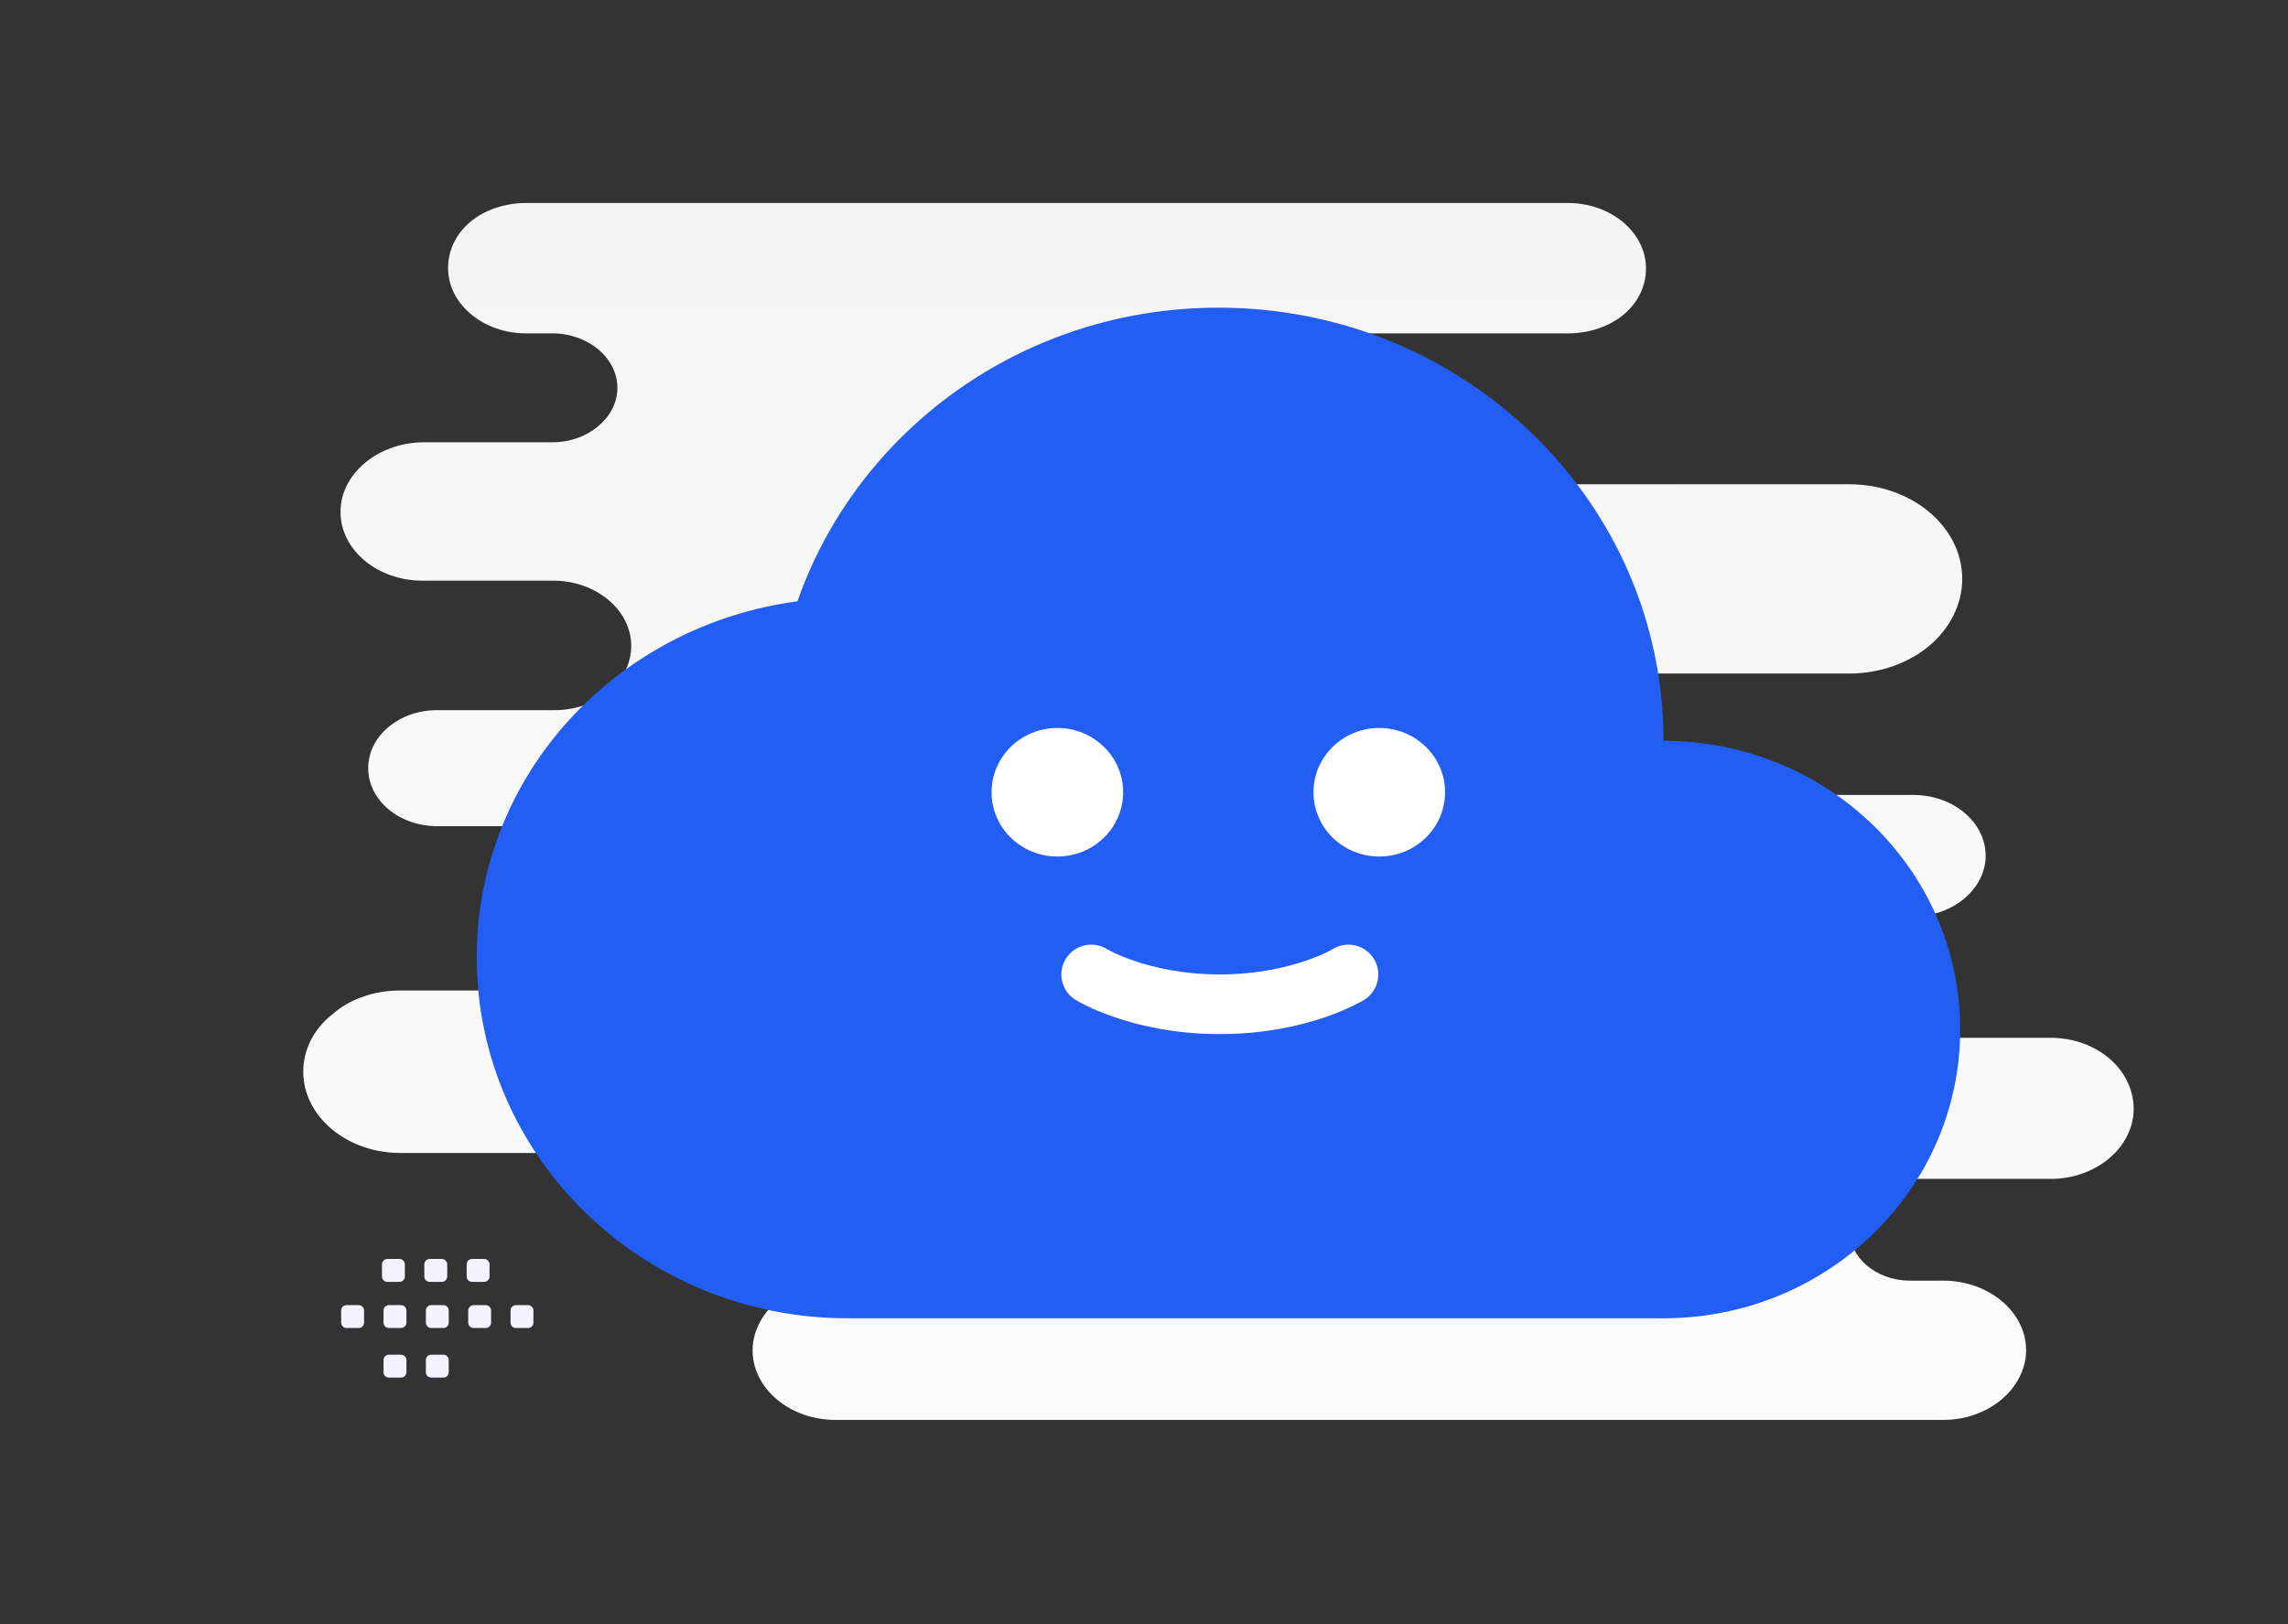 <svg xmlns="http://www.w3.org/2000/svg" width="845" height="600" viewBox="0 0 845 600" fill="none"><rect x="0" y="0" width="845" height="600" fill="#333333" stroke="none"/><g clip-path="url(#clip0_1036_10067)"><path d="M757.326 383.394H697.945C683.395 383.394 671.204 373.499 671.204 360.965C671.204 354.698 674.35 349.091 679.069 345.133C683.788 341.175 690.474 338.536 697.945 338.536H706.597C714.069 338.536 720.754 335.898 725.473 331.94C730.192 327.982 733.338 322.375 733.338 316.108C733.338 303.904 721.54 293.679 706.597 293.679H525.219C520.485 293.679 517.443 287.859 517.443 283.124C517.443 271.251 506.038 261.685 491.881 261.685H424.382C423.531 261.696 422.686 261.537 421.896 261.219C421.106 260.9 420.388 260.428 419.782 259.83C419.176 259.232 418.695 258.519 418.367 257.733C418.039 256.948 417.87 256.105 417.87 255.253C417.87 254.402 418.039 253.559 418.367 252.774C418.695 251.988 419.176 251.275 419.782 250.677C420.388 250.079 421.106 249.607 421.896 249.288C422.686 248.97 423.531 248.811 424.382 248.822H683.002C694.406 248.822 705.024 244.864 712.496 238.597C719.967 232.33 724.686 223.425 724.686 213.86C724.686 194.399 705.81 178.897 683.002 178.897H549.423C528.468 178.897 507.723 162.736 486.769 162.736H412.179C401.249 162.736 392.389 153.875 392.389 142.946C392.389 132.016 401.249 123.156 412.179 123.156H579.183C587.048 123.156 594.52 120.517 599.632 116.229C604.745 111.941 607.891 106.004 607.891 99.078C607.891 85.884 594.913 75 579.183 75H194.19C186.325 75 178.853 77.639 173.741 81.927C168.628 86.214 165.482 92.151 165.482 99.077C165.482 112.271 178.46 123.156 194.19 123.156H204.021C216.998 123.156 228.009 132.061 228.009 143.275C228.009 148.883 225.257 153.83 220.931 157.458C216.605 161.086 210.706 163.395 204.021 163.395H156.437C148.179 163.395 140.314 166.364 134.809 170.981C129.303 175.599 125.764 181.866 125.764 189.122C125.764 203.305 139.528 214.519 156.044 214.519H204.414C220.144 214.519 233.122 225.404 233.122 238.597C233.122 245.194 229.976 251.131 224.863 255.419C219.751 259.706 212.672 262.345 204.807 262.345H161.55C154.471 262.345 148.179 264.654 143.46 268.612C138.741 272.57 135.988 277.847 135.988 283.784C135.988 295.658 147.393 305.223 161.55 305.223H196.549C216.605 305.223 232.728 318.746 232.728 335.568C232.728 343.814 228.796 351.73 222.111 357.007C215.425 362.614 206.38 365.913 196.549 365.913H147.786C137.955 365.913 128.91 369.211 122.618 374.818C115.933 380.095 112 387.681 112 395.927C112 412.419 128.123 425.942 147.786 425.942H298.362C314.989 425.942 331.324 435.177 347.951 435.177H375.389C385.864 435.177 394.355 443.669 394.355 454.143C394.355 464.617 385.864 473.108 375.389 473.108H308.626C299.974 473.108 292.503 476.077 286.997 480.694C281.492 485.312 277.952 491.909 277.952 498.835C277.952 513.018 291.716 524.562 308.626 524.562H717.608C726.259 524.562 733.731 521.594 739.237 516.976C744.742 512.358 748.282 505.762 748.282 498.835C748.282 484.652 734.518 473.108 717.608 473.108H705.417C692.833 473.108 683.002 464.533 683.002 454.308C683.002 449.03 685.361 444.413 689.687 441.114C693.62 437.816 699.518 435.507 705.81 435.507H757.326C765.978 435.507 773.45 432.539 778.955 427.921C784.461 423.303 788 416.707 788 409.78C788 394.938 774.236 383.394 757.326 383.394Z" fill="url(#paint0_linear_1036_10067)"></path><path fill-rule="evenodd" clip-rule="evenodd" d="M294.515 222.144C227.702 231.024 176.065 286.2 176.065 353.669C176.065 427.298 237.399 487.007 313.033 487.007H614.361C674.873 487.007 723.935 439.245 723.935 380.336C723.935 321.427 674.873 273.666 614.361 273.666C614.361 185.289 540.782 113.66 450 113.66C377.763 113.66 316.566 159.075 294.515 222.144Z" fill="#225DF4"></path><path fill-rule="evenodd" clip-rule="evenodd" d="M195.032 490.6H190.523C190.001 490.6 189.501 490.392 189.132 490.023C188.763 489.654 188.556 489.154 188.555 488.632V484.122C188.556 483.6 188.763 483.1 189.132 482.731C189.501 482.362 190.001 482.155 190.523 482.154H195.032C196.113 482.154 197 483.041 197 484.122V488.632C197.001 488.891 196.95 489.147 196.851 489.386C196.753 489.625 196.608 489.842 196.425 490.025C196.242 490.208 196.025 490.353 195.786 490.451C195.547 490.55 195.291 490.601 195.032 490.6ZM179.398 490.6H174.889C174.368 490.598 173.868 490.39 173.5 490.021C173.131 489.653 172.923 489.153 172.921 488.632V484.122C172.922 483.6 173.129 483.1 173.498 482.731C173.867 482.362 174.367 482.155 174.889 482.154H179.398C180.479 482.154 181.366 483.041 181.366 484.122V488.632C181.364 489.153 181.156 489.653 180.787 490.021C180.419 490.39 179.919 490.598 179.398 490.6ZM163.755 490.6H159.246C158.725 490.598 158.225 490.39 157.857 490.021C157.488 489.653 157.28 489.153 157.278 488.632V484.122C157.279 483.6 157.486 483.1 157.855 482.731C158.224 482.362 158.724 482.155 159.246 482.154H163.755C164.836 482.154 165.723 483.041 165.723 484.122V488.632C165.724 488.891 165.673 489.147 165.574 489.386C165.476 489.625 165.331 489.842 165.148 490.025C164.965 490.208 164.748 490.353 164.509 490.451C164.27 490.55 164.014 490.601 163.755 490.6ZM148.121 490.6H143.612C143.091 490.598 142.591 490.39 142.223 490.021C141.854 489.653 141.646 489.153 141.644 488.632V484.122C141.645 483.6 141.852 483.1 142.221 482.731C142.59 482.362 143.09 482.155 143.612 482.154H148.121C149.211 482.154 150.098 483.041 150.098 484.122V488.632C150.092 489.154 149.882 489.652 149.512 490.021C149.142 490.389 148.643 490.597 148.121 490.6ZM132.486 490.6H127.977C127.454 490.6 126.953 490.393 126.583 490.024C126.212 489.655 126.003 489.155 126 488.632V484.122C126 483.032 126.887 482.154 127.977 482.154H132.486C133.568 482.154 134.455 483.041 134.455 484.122V488.632C134.453 489.154 134.245 489.653 133.876 490.022C133.507 490.39 133.007 490.598 132.486 490.6ZM178.825 473.553H174.316C173.795 473.551 173.295 473.343 172.927 472.974C172.558 472.606 172.35 472.106 172.348 471.585V467.066C172.348 465.985 173.235 465.098 174.316 465.098H178.825C179.347 465.099 179.847 465.306 180.216 465.675C180.585 466.044 180.792 466.544 180.793 467.066V471.575C180.795 471.835 180.745 472.092 180.647 472.332C180.548 472.572 180.404 472.79 180.221 472.974C180.038 473.158 179.82 473.303 179.581 473.403C179.341 473.502 179.084 473.553 178.825 473.553ZM163.191 473.553H158.682C158.161 473.551 157.661 473.343 157.293 472.974C156.924 472.606 156.716 472.106 156.714 471.585V467.066C156.714 465.985 157.601 465.098 158.682 465.098H163.191C164.272 465.098 165.159 465.985 165.159 467.066V471.575C165.161 471.835 165.111 472.092 165.013 472.332C164.914 472.572 164.77 472.79 164.587 472.974C164.404 473.158 164.186 473.303 163.947 473.403C163.707 473.502 163.45 473.553 163.191 473.553ZM147.557 473.553H143.048C142.525 473.553 142.024 473.346 141.654 472.977C141.283 472.608 141.074 472.108 141.071 471.585V467.066C141.071 465.985 141.958 465.098 143.048 465.098H147.557C148.638 465.098 149.525 465.985 149.525 467.066V471.575C149.525 472.098 149.318 472.6 148.949 472.97C148.58 473.341 148.08 473.551 147.557 473.553ZM163.755 508.914H159.246C158.725 508.912 158.225 508.704 157.856 508.335C157.488 507.966 157.28 507.467 157.278 506.945V502.436C157.279 501.914 157.486 501.414 157.855 501.045C158.224 500.676 158.724 500.469 159.246 500.468H163.755C164.836 500.468 165.723 501.355 165.723 502.436V506.945C165.724 507.204 165.673 507.46 165.575 507.699C165.476 507.938 165.331 508.156 165.148 508.339C164.965 508.522 164.748 508.667 164.509 508.765C164.27 508.864 164.014 508.915 163.755 508.914ZM148.121 508.914H143.612C143.091 508.912 142.591 508.704 142.222 508.335C141.854 507.966 141.646 507.467 141.644 506.945V502.436C141.645 501.914 141.852 501.414 142.221 501.045C142.59 500.676 143.09 500.469 143.612 500.468H148.121C149.211 500.468 150.098 501.355 150.098 502.436V506.945C150.093 507.467 149.882 507.966 149.512 508.334C149.143 508.703 148.643 508.911 148.121 508.914Z" fill="#F5F3FF"></path><path d="M403 360C403 360 420.806 371 450.5 371C480.194 371 498 360 498 360" stroke="white" stroke-width="22.048" stroke-linecap="round" stroke-linejoin="round"></path><path d="M390.503 316.424C403.924 316.424 414.804 305.792 414.804 292.676C414.804 279.561 403.924 268.928 390.503 268.928C377.082 268.928 366.202 279.561 366.202 292.676C366.202 305.792 377.082 316.424 390.503 316.424Z" fill="white"></path><path d="M509.392 316.424C522.813 316.424 533.693 305.792 533.693 292.676C533.693 279.561 522.813 268.928 509.392 268.928C495.971 268.928 485.091 279.561 485.091 292.676C485.091 305.792 495.971 316.424 509.392 316.424Z" fill="white"></path></g><defs><linearGradient id="paint0_linear_1036_10067" x1="464.414" y1="776.613" x2="455.194" y2="-414.137" gradientUnits="userSpaceOnUse"><stop stop-color="white"></stop><stop offset="1" stop-color="#EEEEEE"></stop></linearGradient><clipPath id="clip0_1036_10067"><rect width="900" height="600" fill="white"></rect></clipPath></defs></svg>